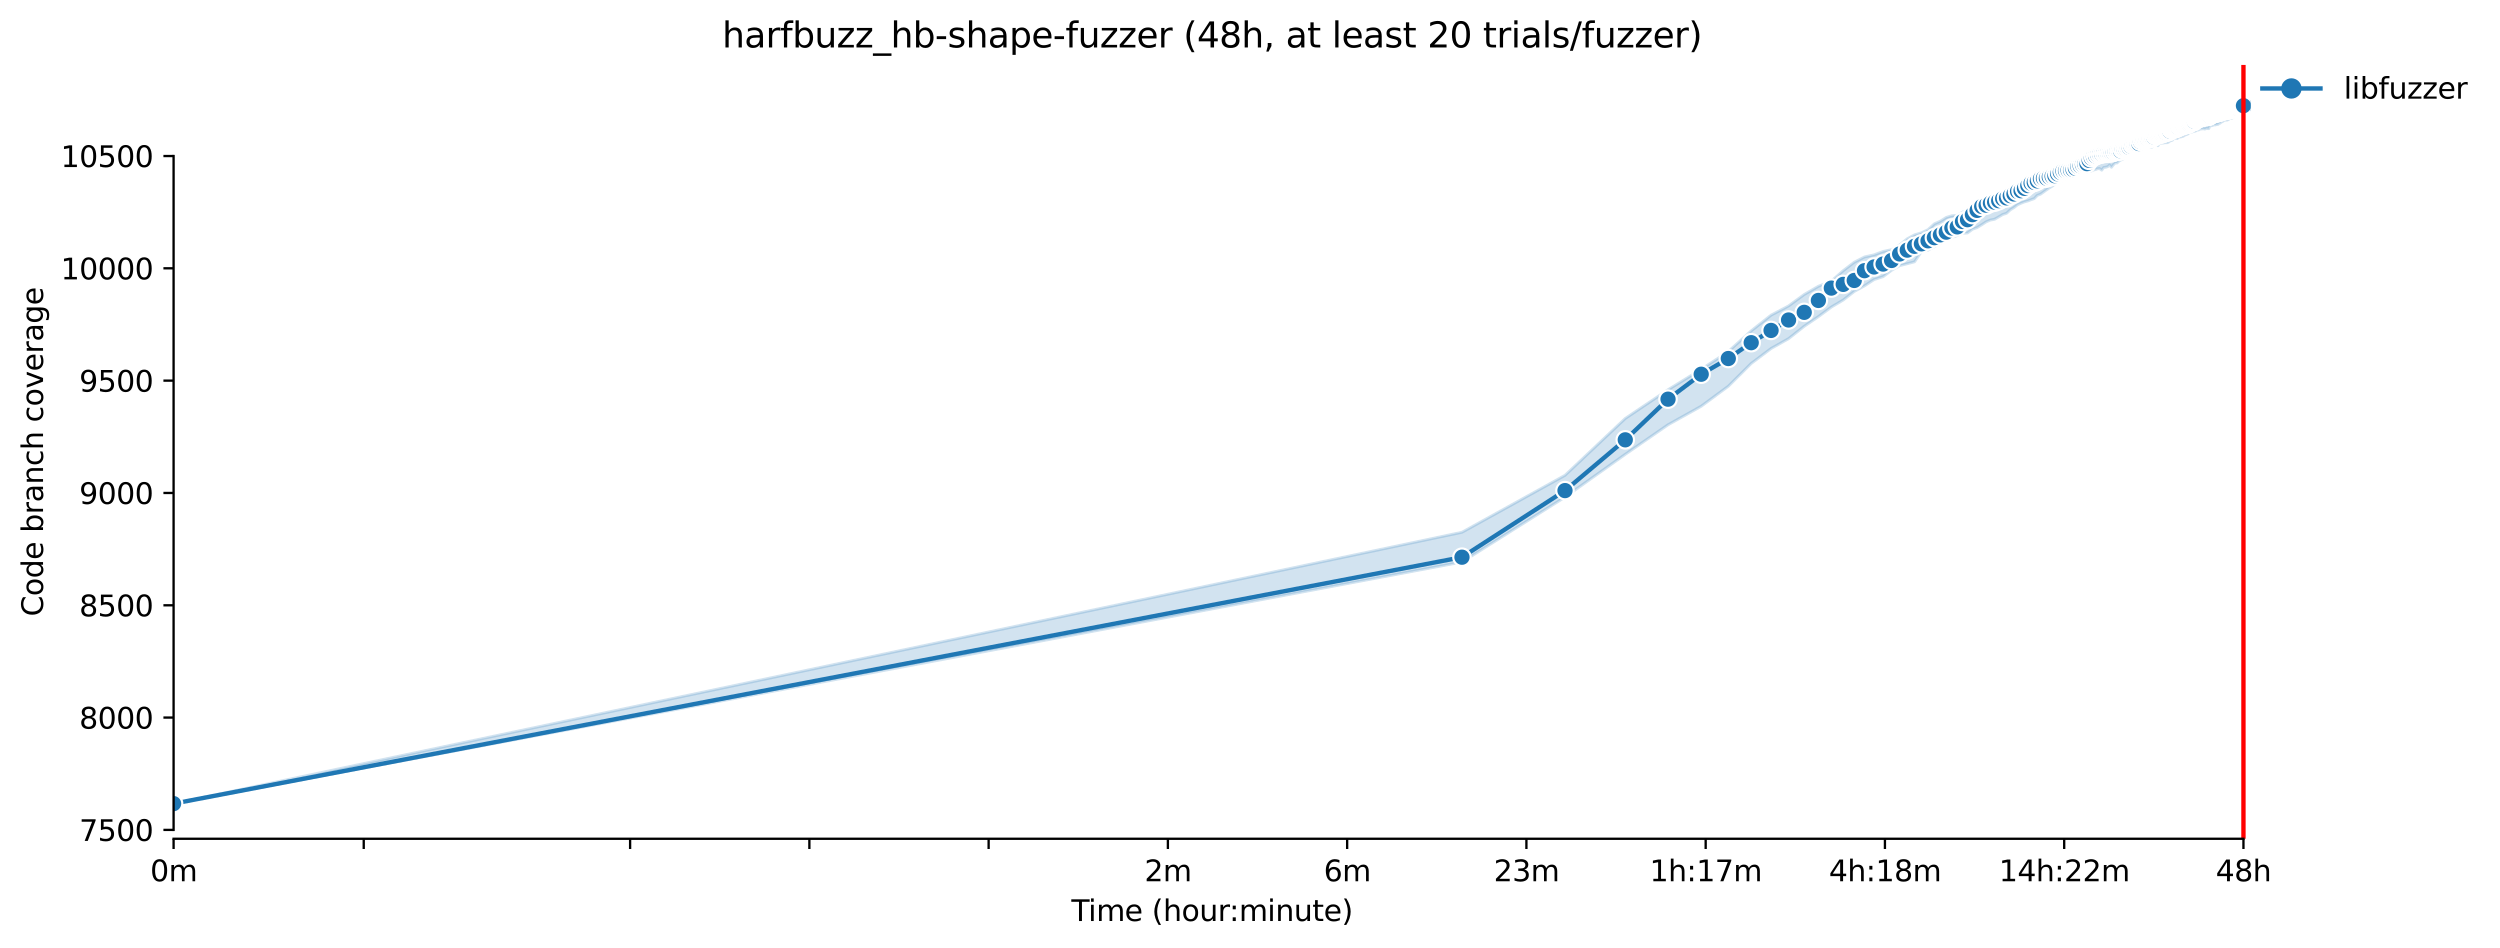 <?xml version="1.0" encoding="utf-8" standalone="no"?>
<!DOCTYPE svg PUBLIC "-//W3C//DTD SVG 1.1//EN"
  "http://www.w3.org/Graphics/SVG/1.1/DTD/svg11.dtd">
<svg xmlns:xlink="http://www.w3.org/1999/xlink" width="859.654pt" height="325.986pt" viewBox="0 0 859.654 325.986" xmlns="http://www.w3.org/2000/svg" version="1.1">
 <defs>
  <style type="text/css">*{stroke-linejoin: round; stroke-linecap: butt}</style>
 </defs>
 <g id="figure_1">
  <g id="patch_1">
   <path d="M 0 325.986 
L 859.654 325.986 
L 859.654 0 
L 0 0 
z
" style="fill: #ffffff"/>
  </g>
  <g id="axes_1">
   <g id="patch_2">
    <path d="M 59.691 288.43 
L 773.931 288.43 
L 773.931 22.318 
L 59.691 22.318 
z
" style="fill: #ffffff"/>
   </g>
   <g id="PolyCollection_1">
    <defs>
     <path id="mf74504f45c" d="M 59.691 -49.652 
L 59.691 -49.652 
L 502.715 -132.725 
L 538.143 -155.048 
L 558.867 -169.763 
L 573.571 -179.92 
L 584.977 -186.292 
L 594.295 -193.167 
L 602.174 -201.007 
L 609 -206.143 
L 615.02 -209.537 
L 620.405 -213.79 
L 625.276 -217.112 
L 629.724 -220.394 
L 633.815 -222.827 
L 637.603 -225.763 
L 641.129 -227.694 
L 644.428 -229.856 
L 647.526 -230.861 
L 650.448 -233.062 
L 653.211 -234.645 
L 655.833 -235.302 
L 658.327 -235.958 
L 660.705 -239.473 
L 662.977 -239.975 
L 665.152 -241.172 
L 667.239 -242.331 
L 669.243 -243.721 
L 671.172 -244.339 
L 673.031 -244.996 
L 674.825 -245.768 
L 676.557 -245.884 
L 678.233 -247.158 
L 679.856 -247.738 
L 681.429 -248.703 
L 682.955 -249.707 
L 684.436 -250.325 
L 685.876 -250.596 
L 687.277 -251.407 
L 688.64 -252.218 
L 689.967 -252.643 
L 691.261 -253.84 
L 692.524 -254.612 
L 693.755 -255.575 
L 694.958 -256.118 
L 696.133 -256.576 
L 697.282 -256.891 
L 698.405 -257.316 
L 699.504 -257.702 
L 700.58 -258.822 
L 701.634 -259.208 
L 702.667 -259.942 
L 703.679 -260.676 
L 704.671 -261.371 
L 705.645 -261.95 
L 706.6 -262.723 
L 707.538 -263.418 
L 708.459 -263.534 
L 709.364 -264.229 
L 710.253 -264.538 
L 711.127 -264.808 
L 711.986 -265.387 
L 712.83 -265.503 
L 713.662 -265.774 
L 714.479 -265.928 
L 715.284 -266.044 
L 716.077 -266.545 
L 716.857 -266.932 
L 717.626 -266.932 
L 718.383 -267.048 
L 719.129 -267.203 
L 719.865 -267.55 
L 720.59 -267.705 
L 721.305 -267.975 
L 722.01 -268.014 
L 722.705 -267.473 
L 723.391 -268.4 
L 724.068 -268.477 
L 724.736 -268.67 
L 725.396 -269.249 
L 726.047 -268.477 
L 726.69 -269.325 
L 727.325 -269.945 
L 727.952 -269.945 
L 728.571 -270.563 
L 729.183 -270.949 
L 729.788 -271.142 
L 730.386 -271.953 
L 730.977 -272.455 
L 731.561 -272.648 
L 732.139 -272.725 
L 732.71 -273.498 
L 733.275 -273.652 
L 733.833 -273.768 
L 734.386 -274.27 
L 734.932 -274.888 
L 735.473 -274.927 
L 736.009 -275.12 
L 736.538 -275.236 
L 737.062 -275.274 
L 737.581 -275.467 
L 738.095 -275.467 
L 738.604 -275.352 
L 739.107 -275.545 
L 739.606 -275.352 
L 740.1 -275.466 
L 740.589 -276.317 
L 741.073 -276.317 
L 741.553 -276.587 
L 742.029 -275.892 
L 742.5 -276.703 
L 742.967 -276.781 
L 743.429 -276.781 
L 743.888 -276.819 
L 744.342 -276.896 
L 744.792 -276.935 
L 745.239 -276.935 
L 745.681 -277.122 
L 746.12 -277.514 
L 746.555 -277.629 
L 746.986 -277.785 
L 747.414 -278.287 
L 747.838 -278.403 
L 748.259 -278.48 
L 748.676 -278.364 
L 749.09 -278.75 
L 749.5 -278.905 
L 749.908 -278.905 
L 750.312 -279.059 
L 750.713 -279.136 
L 751.11 -279.445 
L 751.505 -279.6 
L 751.897 -279.754 
L 752.285 -279.909 
L 752.671 -280.256 
L 753.054 -280.527 
L 753.434 -280.565 
L 753.811 -280.643 
L 754.186 -280.758 
L 754.557 -280.874 
L 754.927 -280.913 
L 755.293 -281.183 
L 755.657 -281.299 
L 756.018 -281.299 
L 756.377 -281.608 
L 756.733 -281.608 
L 757.087 -281.685 
L 757.438 -281.685 
L 757.787 -281.724 
L 758.133 -281.608 
L 758.477 -281.724 
L 758.819 -281.913 
L 759.159 -281.763 
L 759.496 -281.763 
L 759.831 -282.574 
L 760.164 -282.725 
L 760.495 -282.767 
L 760.824 -282.844 
L 761.151 -283.037 
L 761.475 -283.037 
L 761.798 -283.037 
L 762.118 -283.153 
L 762.436 -283.192 
L 762.753 -283.23 
L 763.067 -283.578 
L 763.38 -283.616 
L 763.691 -283.925 
L 764 -284.08 
L 764.307 -284.234 
L 764.612 -284.582 
L 764.915 -284.621 
L 765.217 -284.698 
L 765.516 -284.698 
L 765.814 -284.698 
L 766.111 -284.811 
L 766.405 -285.007 
L 766.698 -285.316 
L 766.99 -285.47 
L 767.279 -285.348 
L 767.567 -285.393 
L 767.853 -285.663 
L 768.138 -285.934 
L 768.421 -285.934 
L 768.703 -285.934 
L 768.983 -285.934 
L 769.262 -285.934 
L 769.539 -285.972 
L 769.814 -286.011 
L 770.088 -286.127 
L 770.361 -286.127 
L 770.632 -286.474 
L 770.902 -286.474 
L 771.17 -286.552 
L 771.437 -286.474 
L 771.437 -291.572 
L 771.437 -291.572 
L 771.17 -291.497 
L 770.902 -291.38 
L 770.632 -291.225 
L 770.361 -291.147 
L 770.088 -290.993 
L 769.814 -290.993 
L 769.539 -290.993 
L 769.262 -290.954 
L 768.983 -290.723 
L 768.703 -290.684 
L 768.421 -290.684 
L 768.138 -290.529 
L 767.853 -290.491 
L 767.567 -290.414 
L 767.279 -289.757 
L 766.99 -289.873 
L 766.698 -289.757 
L 766.405 -289.525 
L 766.111 -289.487 
L 765.814 -289.449 
L 765.516 -289.178 
L 765.217 -289.139 
L 764.915 -289.023 
L 764.612 -288.714 
L 764.307 -288.521 
L 764 -288.714 
L 763.691 -288.483 
L 763.38 -288.483 
L 763.067 -288.444 
L 762.753 -288.405 
L 762.436 -288.019 
L 762.118 -287.981 
L 761.798 -287.942 
L 761.475 -287.787 
L 761.151 -287.71 
L 760.824 -287.633 
L 760.495 -287.556 
L 760.164 -287.478 
L 759.831 -287.478 
L 759.496 -287.363 
L 759.159 -287.247 
L 758.819 -287.169 
L 758.477 -287.054 
L 758.133 -286.559 
L 757.787 -286.552 
L 757.438 -286.474 
L 757.087 -286.474 
L 756.733 -286.474 
L 756.377 -286.397 
L 756.018 -286.706 
L 755.657 -286.165 
L 755.293 -286.552 
L 754.927 -286.011 
L 754.557 -285.934 
L 754.186 -285.818 
L 753.811 -285.818 
L 753.434 -285.474 
L 753.054 -285.741 
L 752.671 -285.663 
L 752.285 -285.663 
L 751.897 -285.472 
L 751.505 -285.238 
L 751.11 -285.238 
L 750.713 -285.238 
L 750.312 -285.161 
L 749.908 -285.007 
L 749.5 -284.968 
L 749.09 -284.779 
L 748.676 -284.698 
L 748.259 -284.659 
L 747.838 -284.505 
L 747.414 -284.466 
L 746.986 -284.312 
L 746.555 -284.118 
L 746.12 -283.153 
L 745.681 -283.269 
L 745.239 -283.23 
L 744.792 -283.307 
L 744.342 -283.153 
L 743.888 -282.654 
L 743.429 -282.651 
L 742.967 -282.349 
L 742.5 -282.342 
L 742.029 -282.149 
L 741.553 -282.11 
L 741.073 -281.997 
L 740.589 -281.763 
L 740.1 -281.727 
L 739.606 -281.338 
L 739.107 -280.913 
L 738.604 -280.488 
L 738.095 -280.449 
L 737.581 -280.565 
L 737.062 -279.832 
L 736.538 -278.982 
L 736.009 -278.905 
L 735.473 -278.75 
L 734.932 -278.596 
L 734.386 -278.441 
L 733.833 -278.287 
L 733.275 -278.094 
L 732.71 -277.823 
L 732.139 -277.442 
L 731.561 -277.514 
L 730.977 -277.398 
L 730.386 -276.935 
L 729.788 -276.665 
L 729.183 -276.085 
L 728.571 -275.661 
L 727.952 -275.313 
L 727.325 -275.081 
L 726.69 -275.081 
L 726.047 -274.965 
L 725.396 -274.734 
L 724.736 -274.7 
L 724.068 -274.734 
L 723.391 -274.309 
L 722.705 -274.077 
L 722.01 -273.884 
L 721.305 -273.807 
L 720.59 -273.536 
L 719.865 -273.382 
L 719.129 -272.803 
L 718.383 -272.416 
L 717.626 -272.339 
L 716.857 -271.914 
L 716.077 -271.374 
L 715.284 -271.103 
L 714.479 -270.833 
L 713.662 -269.597 
L 712.83 -269.327 
L 711.986 -269.211 
L 711.127 -268.747 
L 710.253 -267.936 
L 709.364 -267.705 
L 708.459 -267.473 
L 707.538 -267.164 
L 706.6 -266.894 
L 705.645 -266.546 
L 704.671 -266.121 
L 703.679 -265.774 
L 702.667 -265.696 
L 701.634 -264.731 
L 700.58 -264.499 
L 699.504 -264.383 
L 698.405 -264.074 
L 697.282 -263.649 
L 696.133 -262.916 
L 694.958 -262.298 
L 693.755 -261.641 
L 692.524 -260.792 
L 691.261 -260.019 
L 689.967 -259.71 
L 688.64 -259.208 
L 687.277 -258.519 
L 685.876 -258.127 
L 684.436 -256.659 
L 682.955 -256.582 
L 681.429 -255.964 
L 679.856 -254.883 
L 678.233 -254.419 
L 676.557 -253.685 
L 674.825 -253.029 
L 673.031 -251.947 
L 671.172 -251.793 
L 669.243 -251.214 
L 667.239 -249.939 
L 665.152 -249.012 
L 662.977 -247.004 
L 660.705 -245.923 
L 658.327 -245.227 
L 655.833 -243.876 
L 653.211 -241.752 
L 650.448 -240.129 
L 647.526 -239.512 
L 644.428 -238.353 
L 641.129 -237.623 
L 637.603 -235.805 
L 633.815 -232.907 
L 629.724 -229.316 
L 625.276 -227.539 
L 620.405 -224.721 
L 615.02 -220.781 
L 609 -217.614 
L 602.174 -212.207 
L 594.295 -205.101 
L 584.977 -198.998 
L 573.571 -191.969 
L 558.867 -182.093 
L 538.143 -162.541 
L 502.715 -142.96 
L 59.691 -49.652 
z
" style="stroke: #1f77b4; stroke-opacity: 0.2"/>
    </defs>
    <g clip-path="url(#pb74f9c17d2)">
     <use xlink:href="#mf74504f45c" x="0" y="325.986" style="fill: #1f77b4; fill-opacity: 0.2; stroke: #1f77b4; stroke-opacity: 0.2"/>
    </g>
   </g>
   <g id="matplotlib.axis_1">
    <g id="xtick_1">
     <g id="line2d_1">
      <defs>
       <path id="m99f10a01bc" d="M 0 0 
L 0 3.5 
" style="stroke: #000000; stroke-width: 0.8"/>
      </defs>
      <g>
       <use xlink:href="#m99f10a01bc" x="59.691" y="288.43" style="stroke: #000000; stroke-width: 0.8"/>
      </g>
     </g>
     <g id="text_1">
      <!-- 0m -->
      <g transform="translate(51.639 303.029) scale(0.1 -0.1)">
       <defs>
        <path id="DejaVuSans-30" d="M 2034 4250 
Q 1547 4250 1301 3770 
Q 1056 3291 1056 2328 
Q 1056 1369 1301 889 
Q 1547 409 2034 409 
Q 2525 409 2770 889 
Q 3016 1369 3016 2328 
Q 3016 3291 2770 3770 
Q 2525 4250 2034 4250 
z
M 2034 4750 
Q 2819 4750 3233 4129 
Q 3647 3509 3647 2328 
Q 3647 1150 3233 529 
Q 2819 -91 2034 -91 
Q 1250 -91 836 529 
Q 422 1150 422 2328 
Q 422 3509 836 4129 
Q 1250 4750 2034 4750 
z
" transform="scale(0.016)"/>
        <path id="DejaVuSans-6d" d="M 3328 2828 
Q 3544 3216 3844 3400 
Q 4144 3584 4550 3584 
Q 5097 3584 5394 3201 
Q 5691 2819 5691 2113 
L 5691 0 
L 5113 0 
L 5113 2094 
Q 5113 2597 4934 2840 
Q 4756 3084 4391 3084 
Q 3944 3084 3684 2787 
Q 3425 2491 3425 1978 
L 3425 0 
L 2847 0 
L 2847 2094 
Q 2847 2600 2669 2842 
Q 2491 3084 2119 3084 
Q 1678 3084 1418 2786 
Q 1159 2488 1159 1978 
L 1159 0 
L 581 0 
L 581 3500 
L 1159 3500 
L 1159 2956 
Q 1356 3278 1631 3431 
Q 1906 3584 2284 3584 
Q 2666 3584 2933 3390 
Q 3200 3197 3328 2828 
z
" transform="scale(0.016)"/>
       </defs>
       <use xlink:href="#DejaVuSans-30"/>
       <use xlink:href="#DejaVuSans-6d" x="63.623"/>
      </g>
     </g>
    </g>
    <g id="xtick_2">
     <g id="line2d_2">
      <g>
       <use xlink:href="#m99f10a01bc" x="125.074" y="288.43" style="stroke: #000000; stroke-width: 0.8"/>
      </g>
     </g>
    </g>
    <g id="xtick_3">
     <g id="line2d_3">
      <g>
       <use xlink:href="#m99f10a01bc" x="216.67" y="288.43" style="stroke: #000000; stroke-width: 0.8"/>
      </g>
     </g>
    </g>
    <g id="xtick_4">
     <g id="line2d_4">
      <g>
       <use xlink:href="#m99f10a01bc" x="278.311" y="288.43" style="stroke: #000000; stroke-width: 0.8"/>
      </g>
     </g>
    </g>
    <g id="xtick_5">
     <g id="line2d_5">
      <g>
       <use xlink:href="#m99f10a01bc" x="339.952" y="288.43" style="stroke: #000000; stroke-width: 0.8"/>
      </g>
     </g>
    </g>
    <g id="xtick_6">
     <g id="line2d_6">
      <g>
       <use xlink:href="#m99f10a01bc" x="401.592" y="288.43" style="stroke: #000000; stroke-width: 0.8"/>
      </g>
     </g>
     <g id="text_2">
      <!-- 2m -->
      <g transform="translate(393.541 303.029) scale(0.1 -0.1)">
       <defs>
        <path id="DejaVuSans-32" d="M 1228 531 
L 3431 531 
L 3431 0 
L 469 0 
L 469 531 
Q 828 903 1448 1529 
Q 2069 2156 2228 2338 
Q 2531 2678 2651 2914 
Q 2772 3150 2772 3378 
Q 2772 3750 2511 3984 
Q 2250 4219 1831 4219 
Q 1534 4219 1204 4116 
Q 875 4013 500 3803 
L 500 4441 
Q 881 4594 1212 4672 
Q 1544 4750 1819 4750 
Q 2544 4750 2975 4387 
Q 3406 4025 3406 3419 
Q 3406 3131 3298 2873 
Q 3191 2616 2906 2266 
Q 2828 2175 2409 1742 
Q 1991 1309 1228 531 
z
" transform="scale(0.016)"/>
       </defs>
       <use xlink:href="#DejaVuSans-32"/>
       <use xlink:href="#DejaVuSans-6d" x="63.623"/>
      </g>
     </g>
    </g>
    <g id="xtick_7">
     <g id="line2d_7">
      <g>
       <use xlink:href="#m99f10a01bc" x="463.233" y="288.43" style="stroke: #000000; stroke-width: 0.8"/>
      </g>
     </g>
     <g id="text_3">
      <!-- 6m -->
      <g transform="translate(455.182 303.029) scale(0.1 -0.1)">
       <defs>
        <path id="DejaVuSans-36" d="M 2113 2584 
Q 1688 2584 1439 2293 
Q 1191 2003 1191 1497 
Q 1191 994 1439 701 
Q 1688 409 2113 409 
Q 2538 409 2786 701 
Q 3034 994 3034 1497 
Q 3034 2003 2786 2293 
Q 2538 2584 2113 2584 
z
M 3366 4563 
L 3366 3988 
Q 3128 4100 2886 4159 
Q 2644 4219 2406 4219 
Q 1781 4219 1451 3797 
Q 1122 3375 1075 2522 
Q 1259 2794 1537 2939 
Q 1816 3084 2150 3084 
Q 2853 3084 3261 2657 
Q 3669 2231 3669 1497 
Q 3669 778 3244 343 
Q 2819 -91 2113 -91 
Q 1303 -91 875 529 
Q 447 1150 447 2328 
Q 447 3434 972 4092 
Q 1497 4750 2381 4750 
Q 2619 4750 2861 4703 
Q 3103 4656 3366 4563 
z
" transform="scale(0.016)"/>
       </defs>
       <use xlink:href="#DejaVuSans-36"/>
       <use xlink:href="#DejaVuSans-6d" x="63.623"/>
      </g>
     </g>
    </g>
    <g id="xtick_8">
     <g id="line2d_8">
      <g>
       <use xlink:href="#m99f10a01bc" x="524.874" y="288.43" style="stroke: #000000; stroke-width: 0.8"/>
      </g>
     </g>
     <g id="text_4">
      <!-- 23m -->
      <g transform="translate(513.641 303.029) scale(0.1 -0.1)">
       <defs>
        <path id="DejaVuSans-33" d="M 2597 2516 
Q 3050 2419 3304 2112 
Q 3559 1806 3559 1356 
Q 3559 666 3084 287 
Q 2609 -91 1734 -91 
Q 1441 -91 1130 -33 
Q 819 25 488 141 
L 488 750 
Q 750 597 1062 519 
Q 1375 441 1716 441 
Q 2309 441 2620 675 
Q 2931 909 2931 1356 
Q 2931 1769 2642 2001 
Q 2353 2234 1838 2234 
L 1294 2234 
L 1294 2753 
L 1863 2753 
Q 2328 2753 2575 2939 
Q 2822 3125 2822 3475 
Q 2822 3834 2567 4026 
Q 2313 4219 1838 4219 
Q 1578 4219 1281 4162 
Q 984 4106 628 3988 
L 628 4550 
Q 988 4650 1302 4700 
Q 1616 4750 1894 4750 
Q 2613 4750 3031 4423 
Q 3450 4097 3450 3541 
Q 3450 3153 3228 2886 
Q 3006 2619 2597 2516 
z
" transform="scale(0.016)"/>
       </defs>
       <use xlink:href="#DejaVuSans-32"/>
       <use xlink:href="#DejaVuSans-33" x="63.623"/>
       <use xlink:href="#DejaVuSans-6d" x="127.246"/>
      </g>
     </g>
    </g>
    <g id="xtick_9">
     <g id="line2d_9">
      <g>
       <use xlink:href="#m99f10a01bc" x="586.515" y="288.43" style="stroke: #000000; stroke-width: 0.8"/>
      </g>
     </g>
     <g id="text_5">
      <!-- 1h:17m -->
      <g transform="translate(567.248 303.029) scale(0.1 -0.1)">
       <defs>
        <path id="DejaVuSans-31" d="M 794 531 
L 1825 531 
L 1825 4091 
L 703 3866 
L 703 4441 
L 1819 4666 
L 2450 4666 
L 2450 531 
L 3481 531 
L 3481 0 
L 794 0 
L 794 531 
z
" transform="scale(0.016)"/>
        <path id="DejaVuSans-68" d="M 3513 2113 
L 3513 0 
L 2938 0 
L 2938 2094 
Q 2938 2591 2744 2837 
Q 2550 3084 2163 3084 
Q 1697 3084 1428 2787 
Q 1159 2491 1159 1978 
L 1159 0 
L 581 0 
L 581 4863 
L 1159 4863 
L 1159 2956 
Q 1366 3272 1645 3428 
Q 1925 3584 2291 3584 
Q 2894 3584 3203 3211 
Q 3513 2838 3513 2113 
z
" transform="scale(0.016)"/>
        <path id="DejaVuSans-3a" d="M 750 794 
L 1409 794 
L 1409 0 
L 750 0 
L 750 794 
z
M 750 3309 
L 1409 3309 
L 1409 2516 
L 750 2516 
L 750 3309 
z
" transform="scale(0.016)"/>
        <path id="DejaVuSans-37" d="M 525 4666 
L 3525 4666 
L 3525 4397 
L 1831 0 
L 1172 0 
L 2766 4134 
L 525 4134 
L 525 4666 
z
" transform="scale(0.016)"/>
       </defs>
       <use xlink:href="#DejaVuSans-31"/>
       <use xlink:href="#DejaVuSans-68" x="63.623"/>
       <use xlink:href="#DejaVuSans-3a" x="127.002"/>
       <use xlink:href="#DejaVuSans-31" x="160.693"/>
       <use xlink:href="#DejaVuSans-37" x="224.316"/>
       <use xlink:href="#DejaVuSans-6d" x="287.939"/>
      </g>
     </g>
    </g>
    <g id="xtick_10">
     <g id="line2d_10">
      <g>
       <use xlink:href="#m99f10a01bc" x="648.156" y="288.43" style="stroke: #000000; stroke-width: 0.8"/>
      </g>
     </g>
     <g id="text_6">
      <!-- 4h:18m -->
      <g transform="translate(628.888 303.029) scale(0.1 -0.1)">
       <defs>
        <path id="DejaVuSans-34" d="M 2419 4116 
L 825 1625 
L 2419 1625 
L 2419 4116 
z
M 2253 4666 
L 3047 4666 
L 3047 1625 
L 3713 1625 
L 3713 1100 
L 3047 1100 
L 3047 0 
L 2419 0 
L 2419 1100 
L 313 1100 
L 313 1709 
L 2253 4666 
z
" transform="scale(0.016)"/>
        <path id="DejaVuSans-38" d="M 2034 2216 
Q 1584 2216 1326 1975 
Q 1069 1734 1069 1313 
Q 1069 891 1326 650 
Q 1584 409 2034 409 
Q 2484 409 2743 651 
Q 3003 894 3003 1313 
Q 3003 1734 2745 1975 
Q 2488 2216 2034 2216 
z
M 1403 2484 
Q 997 2584 770 2862 
Q 544 3141 544 3541 
Q 544 4100 942 4425 
Q 1341 4750 2034 4750 
Q 2731 4750 3128 4425 
Q 3525 4100 3525 3541 
Q 3525 3141 3298 2862 
Q 3072 2584 2669 2484 
Q 3125 2378 3379 2068 
Q 3634 1759 3634 1313 
Q 3634 634 3220 271 
Q 2806 -91 2034 -91 
Q 1263 -91 848 271 
Q 434 634 434 1313 
Q 434 1759 690 2068 
Q 947 2378 1403 2484 
z
M 1172 3481 
Q 1172 3119 1398 2916 
Q 1625 2713 2034 2713 
Q 2441 2713 2670 2916 
Q 2900 3119 2900 3481 
Q 2900 3844 2670 4047 
Q 2441 4250 2034 4250 
Q 1625 4250 1398 4047 
Q 1172 3844 1172 3481 
z
" transform="scale(0.016)"/>
       </defs>
       <use xlink:href="#DejaVuSans-34"/>
       <use xlink:href="#DejaVuSans-68" x="63.623"/>
       <use xlink:href="#DejaVuSans-3a" x="127.002"/>
       <use xlink:href="#DejaVuSans-31" x="160.693"/>
       <use xlink:href="#DejaVuSans-38" x="224.316"/>
       <use xlink:href="#DejaVuSans-6d" x="287.939"/>
      </g>
     </g>
    </g>
    <g id="xtick_11">
     <g id="line2d_11">
      <g>
       <use xlink:href="#m99f10a01bc" x="709.796" y="288.43" style="stroke: #000000; stroke-width: 0.8"/>
      </g>
     </g>
     <g id="text_7">
      <!-- 14h:22m -->
      <g transform="translate(687.348 303.029) scale(0.1 -0.1)">
       <use xlink:href="#DejaVuSans-31"/>
       <use xlink:href="#DejaVuSans-34" x="63.623"/>
       <use xlink:href="#DejaVuSans-68" x="127.246"/>
       <use xlink:href="#DejaVuSans-3a" x="190.625"/>
       <use xlink:href="#DejaVuSans-32" x="224.316"/>
       <use xlink:href="#DejaVuSans-32" x="287.939"/>
       <use xlink:href="#DejaVuSans-6d" x="351.562"/>
      </g>
     </g>
    </g>
    <g id="xtick_12">
     <g id="line2d_12">
      <g>
       <use xlink:href="#m99f10a01bc" x="771.437" y="288.43" style="stroke: #000000; stroke-width: 0.8"/>
      </g>
     </g>
     <g id="text_8">
      <!-- 48h -->
      <g transform="translate(761.906 303.029) scale(0.1 -0.1)">
       <use xlink:href="#DejaVuSans-34"/>
       <use xlink:href="#DejaVuSans-38" x="63.623"/>
       <use xlink:href="#DejaVuSans-68" x="127.246"/>
      </g>
     </g>
    </g>
    <g id="text_9">
     <!-- Time (hour:minute) -->
     <g transform="translate(368.404 316.707) scale(0.1 -0.1)">
      <defs>
       <path id="DejaVuSans-54" d="M -19 4666 
L 3928 4666 
L 3928 4134 
L 2272 4134 
L 2272 0 
L 1638 0 
L 1638 4134 
L -19 4134 
L -19 4666 
z
" transform="scale(0.016)"/>
       <path id="DejaVuSans-69" d="M 603 3500 
L 1178 3500 
L 1178 0 
L 603 0 
L 603 3500 
z
M 603 4863 
L 1178 4863 
L 1178 4134 
L 603 4134 
L 603 4863 
z
" transform="scale(0.016)"/>
       <path id="DejaVuSans-65" d="M 3597 1894 
L 3597 1613 
L 953 1613 
Q 991 1019 1311 708 
Q 1631 397 2203 397 
Q 2534 397 2845 478 
Q 3156 559 3463 722 
L 3463 178 
Q 3153 47 2828 -22 
Q 2503 -91 2169 -91 
Q 1331 -91 842 396 
Q 353 884 353 1716 
Q 353 2575 817 3079 
Q 1281 3584 2069 3584 
Q 2775 3584 3186 3129 
Q 3597 2675 3597 1894 
z
M 3022 2063 
Q 3016 2534 2758 2815 
Q 2500 3097 2075 3097 
Q 1594 3097 1305 2825 
Q 1016 2553 972 2059 
L 3022 2063 
z
" transform="scale(0.016)"/>
       <path id="DejaVuSans-20" transform="scale(0.016)"/>
       <path id="DejaVuSans-28" d="M 1984 4856 
Q 1566 4138 1362 3434 
Q 1159 2731 1159 2009 
Q 1159 1288 1364 580 
Q 1569 -128 1984 -844 
L 1484 -844 
Q 1016 -109 783 600 
Q 550 1309 550 2009 
Q 550 2706 781 3412 
Q 1013 4119 1484 4856 
L 1984 4856 
z
" transform="scale(0.016)"/>
       <path id="DejaVuSans-6f" d="M 1959 3097 
Q 1497 3097 1228 2736 
Q 959 2375 959 1747 
Q 959 1119 1226 758 
Q 1494 397 1959 397 
Q 2419 397 2687 759 
Q 2956 1122 2956 1747 
Q 2956 2369 2687 2733 
Q 2419 3097 1959 3097 
z
M 1959 3584 
Q 2709 3584 3137 3096 
Q 3566 2609 3566 1747 
Q 3566 888 3137 398 
Q 2709 -91 1959 -91 
Q 1206 -91 779 398 
Q 353 888 353 1747 
Q 353 2609 779 3096 
Q 1206 3584 1959 3584 
z
" transform="scale(0.016)"/>
       <path id="DejaVuSans-75" d="M 544 1381 
L 544 3500 
L 1119 3500 
L 1119 1403 
Q 1119 906 1312 657 
Q 1506 409 1894 409 
Q 2359 409 2629 706 
Q 2900 1003 2900 1516 
L 2900 3500 
L 3475 3500 
L 3475 0 
L 2900 0 
L 2900 538 
Q 2691 219 2414 64 
Q 2138 -91 1772 -91 
Q 1169 -91 856 284 
Q 544 659 544 1381 
z
M 1991 3584 
L 1991 3584 
z
" transform="scale(0.016)"/>
       <path id="DejaVuSans-72" d="M 2631 2963 
Q 2534 3019 2420 3045 
Q 2306 3072 2169 3072 
Q 1681 3072 1420 2755 
Q 1159 2438 1159 1844 
L 1159 0 
L 581 0 
L 581 3500 
L 1159 3500 
L 1159 2956 
Q 1341 3275 1631 3429 
Q 1922 3584 2338 3584 
Q 2397 3584 2469 3576 
Q 2541 3569 2628 3553 
L 2631 2963 
z
" transform="scale(0.016)"/>
       <path id="DejaVuSans-6e" d="M 3513 2113 
L 3513 0 
L 2938 0 
L 2938 2094 
Q 2938 2591 2744 2837 
Q 2550 3084 2163 3084 
Q 1697 3084 1428 2787 
Q 1159 2491 1159 1978 
L 1159 0 
L 581 0 
L 581 3500 
L 1159 3500 
L 1159 2956 
Q 1366 3272 1645 3428 
Q 1925 3584 2291 3584 
Q 2894 3584 3203 3211 
Q 3513 2838 3513 2113 
z
" transform="scale(0.016)"/>
       <path id="DejaVuSans-74" d="M 1172 4494 
L 1172 3500 
L 2356 3500 
L 2356 3053 
L 1172 3053 
L 1172 1153 
Q 1172 725 1289 603 
Q 1406 481 1766 481 
L 2356 481 
L 2356 0 
L 1766 0 
Q 1100 0 847 248 
Q 594 497 594 1153 
L 594 3053 
L 172 3053 
L 172 3500 
L 594 3500 
L 594 4494 
L 1172 4494 
z
" transform="scale(0.016)"/>
       <path id="DejaVuSans-29" d="M 513 4856 
L 1013 4856 
Q 1481 4119 1714 3412 
Q 1947 2706 1947 2009 
Q 1947 1309 1714 600 
Q 1481 -109 1013 -844 
L 513 -844 
Q 928 -128 1133 580 
Q 1338 1288 1338 2009 
Q 1338 2731 1133 3434 
Q 928 4138 513 4856 
z
" transform="scale(0.016)"/>
      </defs>
      <use xlink:href="#DejaVuSans-54"/>
      <use xlink:href="#DejaVuSans-69" x="57.959"/>
      <use xlink:href="#DejaVuSans-6d" x="85.742"/>
      <use xlink:href="#DejaVuSans-65" x="183.154"/>
      <use xlink:href="#DejaVuSans-20" x="244.678"/>
      <use xlink:href="#DejaVuSans-28" x="276.465"/>
      <use xlink:href="#DejaVuSans-68" x="315.479"/>
      <use xlink:href="#DejaVuSans-6f" x="378.857"/>
      <use xlink:href="#DejaVuSans-75" x="440.039"/>
      <use xlink:href="#DejaVuSans-72" x="503.418"/>
      <use xlink:href="#DejaVuSans-3a" x="542.781"/>
      <use xlink:href="#DejaVuSans-6d" x="576.473"/>
      <use xlink:href="#DejaVuSans-69" x="673.885"/>
      <use xlink:href="#DejaVuSans-6e" x="701.668"/>
      <use xlink:href="#DejaVuSans-75" x="765.047"/>
      <use xlink:href="#DejaVuSans-74" x="828.426"/>
      <use xlink:href="#DejaVuSans-65" x="867.635"/>
      <use xlink:href="#DejaVuSans-29" x="929.158"/>
     </g>
    </g>
   </g>
   <g id="matplotlib.axis_2">
    <g id="ytick_1">
     <g id="line2d_13">
      <defs>
       <path id="m0bd200fb1f" d="M 0 0 
L -3.5 0 
" style="stroke: #000000; stroke-width: 0.8"/>
      </defs>
      <g>
       <use xlink:href="#m0bd200fb1f" x="59.691" y="285.371" style="stroke: #000000; stroke-width: 0.8"/>
      </g>
     </g>
     <g id="text_10">
      <!-- 7500 -->
      <g transform="translate(27.241 289.171) scale(0.1 -0.1)">
       <defs>
        <path id="DejaVuSans-35" d="M 691 4666 
L 3169 4666 
L 3169 4134 
L 1269 4134 
L 1269 2991 
Q 1406 3038 1543 3061 
Q 1681 3084 1819 3084 
Q 2600 3084 3056 2656 
Q 3513 2228 3513 1497 
Q 3513 744 3044 326 
Q 2575 -91 1722 -91 
Q 1428 -91 1123 -41 
Q 819 9 494 109 
L 494 744 
Q 775 591 1075 516 
Q 1375 441 1709 441 
Q 2250 441 2565 725 
Q 2881 1009 2881 1497 
Q 2881 1984 2565 2268 
Q 2250 2553 1709 2553 
Q 1456 2553 1204 2497 
Q 953 2441 691 2322 
L 691 4666 
z
" transform="scale(0.016)"/>
       </defs>
       <use xlink:href="#DejaVuSans-37"/>
       <use xlink:href="#DejaVuSans-35" x="63.623"/>
       <use xlink:href="#DejaVuSans-30" x="127.246"/>
       <use xlink:href="#DejaVuSans-30" x="190.869"/>
      </g>
     </g>
    </g>
    <g id="ytick_2">
     <g id="line2d_14">
      <g>
       <use xlink:href="#m0bd200fb1f" x="59.691" y="246.751" style="stroke: #000000; stroke-width: 0.8"/>
      </g>
     </g>
     <g id="text_11">
      <!-- 8000 -->
      <g transform="translate(27.241 250.55) scale(0.1 -0.1)">
       <use xlink:href="#DejaVuSans-38"/>
       <use xlink:href="#DejaVuSans-30" x="63.623"/>
       <use xlink:href="#DejaVuSans-30" x="127.246"/>
       <use xlink:href="#DejaVuSans-30" x="190.869"/>
      </g>
     </g>
    </g>
    <g id="ytick_3">
     <g id="line2d_15">
      <g>
       <use xlink:href="#m0bd200fb1f" x="59.691" y="208.13" style="stroke: #000000; stroke-width: 0.8"/>
      </g>
     </g>
     <g id="text_12">
      <!-- 8500 -->
      <g transform="translate(27.241 211.929) scale(0.1 -0.1)">
       <use xlink:href="#DejaVuSans-38"/>
       <use xlink:href="#DejaVuSans-35" x="63.623"/>
       <use xlink:href="#DejaVuSans-30" x="127.246"/>
       <use xlink:href="#DejaVuSans-30" x="190.869"/>
      </g>
     </g>
    </g>
    <g id="ytick_4">
     <g id="line2d_16">
      <g>
       <use xlink:href="#m0bd200fb1f" x="59.691" y="169.509" style="stroke: #000000; stroke-width: 0.8"/>
      </g>
     </g>
     <g id="text_13">
      <!-- 9000 -->
      <g transform="translate(27.241 173.309) scale(0.1 -0.1)">
       <defs>
        <path id="DejaVuSans-39" d="M 703 97 
L 703 672 
Q 941 559 1184 500 
Q 1428 441 1663 441 
Q 2288 441 2617 861 
Q 2947 1281 2994 2138 
Q 2813 1869 2534 1725 
Q 2256 1581 1919 1581 
Q 1219 1581 811 2004 
Q 403 2428 403 3163 
Q 403 3881 828 4315 
Q 1253 4750 1959 4750 
Q 2769 4750 3195 4129 
Q 3622 3509 3622 2328 
Q 3622 1225 3098 567 
Q 2575 -91 1691 -91 
Q 1453 -91 1209 -44 
Q 966 3 703 97 
z
M 1959 2075 
Q 2384 2075 2632 2365 
Q 2881 2656 2881 3163 
Q 2881 3666 2632 3958 
Q 2384 4250 1959 4250 
Q 1534 4250 1286 3958 
Q 1038 3666 1038 3163 
Q 1038 2656 1286 2365 
Q 1534 2075 1959 2075 
z
" transform="scale(0.016)"/>
       </defs>
       <use xlink:href="#DejaVuSans-39"/>
       <use xlink:href="#DejaVuSans-30" x="63.623"/>
       <use xlink:href="#DejaVuSans-30" x="127.246"/>
       <use xlink:href="#DejaVuSans-30" x="190.869"/>
      </g>
     </g>
    </g>
    <g id="ytick_5">
     <g id="line2d_17">
      <g>
       <use xlink:href="#m0bd200fb1f" x="59.691" y="130.889" style="stroke: #000000; stroke-width: 0.8"/>
      </g>
     </g>
     <g id="text_14">
      <!-- 9500 -->
      <g transform="translate(27.241 134.688) scale(0.1 -0.1)">
       <use xlink:href="#DejaVuSans-39"/>
       <use xlink:href="#DejaVuSans-35" x="63.623"/>
       <use xlink:href="#DejaVuSans-30" x="127.246"/>
       <use xlink:href="#DejaVuSans-30" x="190.869"/>
      </g>
     </g>
    </g>
    <g id="ytick_6">
     <g id="line2d_18">
      <g>
       <use xlink:href="#m0bd200fb1f" x="59.691" y="92.268" style="stroke: #000000; stroke-width: 0.8"/>
      </g>
     </g>
     <g id="text_15">
      <!-- 10000 -->
      <g transform="translate(20.878 96.067) scale(0.1 -0.1)">
       <use xlink:href="#DejaVuSans-31"/>
       <use xlink:href="#DejaVuSans-30" x="63.623"/>
       <use xlink:href="#DejaVuSans-30" x="127.246"/>
       <use xlink:href="#DejaVuSans-30" x="190.869"/>
       <use xlink:href="#DejaVuSans-30" x="254.492"/>
      </g>
     </g>
    </g>
    <g id="ytick_7">
     <g id="line2d_19">
      <g>
       <use xlink:href="#m0bd200fb1f" x="59.691" y="53.647" style="stroke: #000000; stroke-width: 0.8"/>
      </g>
     </g>
     <g id="text_16">
      <!-- 10500 -->
      <g transform="translate(20.878 57.446) scale(0.1 -0.1)">
       <use xlink:href="#DejaVuSans-31"/>
       <use xlink:href="#DejaVuSans-30" x="63.623"/>
       <use xlink:href="#DejaVuSans-35" x="127.246"/>
       <use xlink:href="#DejaVuSans-30" x="190.869"/>
       <use xlink:href="#DejaVuSans-30" x="254.492"/>
      </g>
     </g>
    </g>
    <g id="text_17">
     <!-- Code branch coverage -->
     <g transform="translate(14.798 211.949) rotate(-90) scale(0.1 -0.1)">
      <defs>
       <path id="DejaVuSans-43" d="M 4122 4306 
L 4122 3641 
Q 3803 3938 3442 4084 
Q 3081 4231 2675 4231 
Q 1875 4231 1450 3742 
Q 1025 3253 1025 2328 
Q 1025 1406 1450 917 
Q 1875 428 2675 428 
Q 3081 428 3442 575 
Q 3803 722 4122 1019 
L 4122 359 
Q 3791 134 3420 21 
Q 3050 -91 2638 -91 
Q 1578 -91 968 557 
Q 359 1206 359 2328 
Q 359 3453 968 4101 
Q 1578 4750 2638 4750 
Q 3056 4750 3426 4639 
Q 3797 4528 4122 4306 
z
" transform="scale(0.016)"/>
       <path id="DejaVuSans-64" d="M 2906 2969 
L 2906 4863 
L 3481 4863 
L 3481 0 
L 2906 0 
L 2906 525 
Q 2725 213 2448 61 
Q 2172 -91 1784 -91 
Q 1150 -91 751 415 
Q 353 922 353 1747 
Q 353 2572 751 3078 
Q 1150 3584 1784 3584 
Q 2172 3584 2448 3432 
Q 2725 3281 2906 2969 
z
M 947 1747 
Q 947 1113 1208 752 
Q 1469 391 1925 391 
Q 2381 391 2643 752 
Q 2906 1113 2906 1747 
Q 2906 2381 2643 2742 
Q 2381 3103 1925 3103 
Q 1469 3103 1208 2742 
Q 947 2381 947 1747 
z
" transform="scale(0.016)"/>
       <path id="DejaVuSans-62" d="M 3116 1747 
Q 3116 2381 2855 2742 
Q 2594 3103 2138 3103 
Q 1681 3103 1420 2742 
Q 1159 2381 1159 1747 
Q 1159 1113 1420 752 
Q 1681 391 2138 391 
Q 2594 391 2855 752 
Q 3116 1113 3116 1747 
z
M 1159 2969 
Q 1341 3281 1617 3432 
Q 1894 3584 2278 3584 
Q 2916 3584 3314 3078 
Q 3713 2572 3713 1747 
Q 3713 922 3314 415 
Q 2916 -91 2278 -91 
Q 1894 -91 1617 61 
Q 1341 213 1159 525 
L 1159 0 
L 581 0 
L 581 4863 
L 1159 4863 
L 1159 2969 
z
" transform="scale(0.016)"/>
       <path id="DejaVuSans-61" d="M 2194 1759 
Q 1497 1759 1228 1600 
Q 959 1441 959 1056 
Q 959 750 1161 570 
Q 1363 391 1709 391 
Q 2188 391 2477 730 
Q 2766 1069 2766 1631 
L 2766 1759 
L 2194 1759 
z
M 3341 1997 
L 3341 0 
L 2766 0 
L 2766 531 
Q 2569 213 2275 61 
Q 1981 -91 1556 -91 
Q 1019 -91 701 211 
Q 384 513 384 1019 
Q 384 1609 779 1909 
Q 1175 2209 1959 2209 
L 2766 2209 
L 2766 2266 
Q 2766 2663 2505 2880 
Q 2244 3097 1772 3097 
Q 1472 3097 1187 3025 
Q 903 2953 641 2809 
L 641 3341 
Q 956 3463 1253 3523 
Q 1550 3584 1831 3584 
Q 2591 3584 2966 3190 
Q 3341 2797 3341 1997 
z
" transform="scale(0.016)"/>
       <path id="DejaVuSans-63" d="M 3122 3366 
L 3122 2828 
Q 2878 2963 2633 3030 
Q 2388 3097 2138 3097 
Q 1578 3097 1268 2742 
Q 959 2388 959 1747 
Q 959 1106 1268 751 
Q 1578 397 2138 397 
Q 2388 397 2633 464 
Q 2878 531 3122 666 
L 3122 134 
Q 2881 22 2623 -34 
Q 2366 -91 2075 -91 
Q 1284 -91 818 406 
Q 353 903 353 1747 
Q 353 2603 823 3093 
Q 1294 3584 2113 3584 
Q 2378 3584 2631 3529 
Q 2884 3475 3122 3366 
z
" transform="scale(0.016)"/>
       <path id="DejaVuSans-76" d="M 191 3500 
L 800 3500 
L 1894 563 
L 2988 3500 
L 3597 3500 
L 2284 0 
L 1503 0 
L 191 3500 
z
" transform="scale(0.016)"/>
       <path id="DejaVuSans-67" d="M 2906 1791 
Q 2906 2416 2648 2759 
Q 2391 3103 1925 3103 
Q 1463 3103 1205 2759 
Q 947 2416 947 1791 
Q 947 1169 1205 825 
Q 1463 481 1925 481 
Q 2391 481 2648 825 
Q 2906 1169 2906 1791 
z
M 3481 434 
Q 3481 -459 3084 -895 
Q 2688 -1331 1869 -1331 
Q 1566 -1331 1297 -1286 
Q 1028 -1241 775 -1147 
L 775 -588 
Q 1028 -725 1275 -790 
Q 1522 -856 1778 -856 
Q 2344 -856 2625 -561 
Q 2906 -266 2906 331 
L 2906 616 
Q 2728 306 2450 153 
Q 2172 0 1784 0 
Q 1141 0 747 490 
Q 353 981 353 1791 
Q 353 2603 747 3093 
Q 1141 3584 1784 3584 
Q 2172 3584 2450 3431 
Q 2728 3278 2906 2969 
L 2906 3500 
L 3481 3500 
L 3481 434 
z
" transform="scale(0.016)"/>
      </defs>
      <use xlink:href="#DejaVuSans-43"/>
      <use xlink:href="#DejaVuSans-6f" x="69.824"/>
      <use xlink:href="#DejaVuSans-64" x="131.006"/>
      <use xlink:href="#DejaVuSans-65" x="194.482"/>
      <use xlink:href="#DejaVuSans-20" x="256.006"/>
      <use xlink:href="#DejaVuSans-62" x="287.793"/>
      <use xlink:href="#DejaVuSans-72" x="351.27"/>
      <use xlink:href="#DejaVuSans-61" x="392.383"/>
      <use xlink:href="#DejaVuSans-6e" x="453.662"/>
      <use xlink:href="#DejaVuSans-63" x="517.041"/>
      <use xlink:href="#DejaVuSans-68" x="572.021"/>
      <use xlink:href="#DejaVuSans-20" x="635.4"/>
      <use xlink:href="#DejaVuSans-63" x="667.188"/>
      <use xlink:href="#DejaVuSans-6f" x="722.168"/>
      <use xlink:href="#DejaVuSans-76" x="783.35"/>
      <use xlink:href="#DejaVuSans-65" x="842.529"/>
      <use xlink:href="#DejaVuSans-72" x="904.053"/>
      <use xlink:href="#DejaVuSans-61" x="945.166"/>
      <use xlink:href="#DejaVuSans-67" x="1006.445"/>
      <use xlink:href="#DejaVuSans-65" x="1069.922"/>
     </g>
    </g>
   </g>
   <g id="line2d_20">
    <path d="M 59.691 276.334 
L 502.715 191.6 
L 538.143 168.698 
L 558.867 151.242 
L 573.571 137.261 
L 584.977 128.687 
L 594.295 123.28 
L 602.174 117.835 
L 615.02 110.033 
L 620.405 107.407 
L 625.276 103.313 
L 629.724 99.065 
L 633.815 97.791 
L 637.603 96.439 
L 641.129 93.079 
L 644.428 91.804 
L 647.526 90.8 
L 650.448 89.564 
L 653.211 87.324 
L 658.327 84.698 
L 660.705 83.849 
L 669.243 79.832 
L 671.172 78.403 
L 673.031 78.017 
L 674.825 76.163 
L 676.557 75.545 
L 678.233 73.807 
L 681.429 70.988 
L 682.955 70.563 
L 684.436 69.868 
L 685.876 69.52 
L 687.277 69.018 
L 688.64 68.323 
L 689.967 68.053 
L 691.261 67.28 
L 692.524 66.701 
L 693.755 65.813 
L 694.958 65.581 
L 696.133 64.77 
L 698.405 62.993 
L 699.504 62.723 
L 700.58 62.221 
L 701.634 61.487 
L 702.667 61.294 
L 703.679 61.256 
L 705.645 60.599 
L 706.6 60.444 
L 708.459 59.247 
L 709.364 58.822 
L 712.83 58.282 
L 713.662 57.857 
L 714.479 57.239 
L 717.626 56.273 
L 718.383 55.153 
L 719.129 54.304 
L 719.865 53.84 
L 720.59 53.609 
L 721.305 53.222 
L 723.391 52.72 
L 724.068 52.72 
L 724.736 52.604 
L 726.047 52.527 
L 726.69 52.373 
L 727.325 52.102 
L 729.183 51.871 
L 729.788 51.33 
L 730.386 51.291 
L 732.139 50.673 
L 733.275 49.747 
L 734.386 49.669 
L 734.932 49.592 
L 735.473 49.36 
L 736.009 48.627 
L 736.538 48.163 
L 740.1 47.352 
L 740.589 47.082 
L 741.073 46.58 
L 742.029 46.309 
L 743.888 45.769 
L 744.792 45.576 
L 745.239 45.189 
L 745.681 45.189 
L 746.12 45.073 
L 746.555 44.494 
L 749.09 43.799 
L 749.5 43.413 
L 750.312 43.22 
L 750.713 43.181 
L 751.11 42.833 
L 752.285 42.718 
L 752.671 42.563 
L 753.434 41.868 
L 754.557 41.713 
L 754.927 41.134 
L 755.657 40.709 
L 756.018 40.709 
L 756.377 40.516 
L 756.733 40.478 
L 757.087 40.323 
L 757.438 40.323 
L 757.787 40.053 
L 758.819 40.014 
L 759.496 39.976 
L 759.831 39.782 
L 760.164 39.358 
L 761.151 39.01 
L 761.798 38.856 
L 763.691 38.353 
L 764 38.16 
L 765.516 37.89 
L 766.405 37.658 
L 766.99 37.581 
L 767.279 37.388 
L 768.421 37.311 
L 769.262 37.272 
L 769.539 37.195 
L 769.814 36.731 
L 770.902 36.345 
L 771.437 36.345 
L 771.437 36.345 
" clip-path="url(#pb74f9c17d2)" style="fill: none; stroke: #1f77b4; stroke-width: 1.5; stroke-linecap: square"/>
    <defs>
     <path id="m41e879280f" d="M 0 3 
C 0.796 3 1.559 2.684 2.121 2.121 
C 2.684 1.559 3 0.796 3 0 
C 3 -0.796 2.684 -1.559 2.121 -2.121 
C 1.559 -2.684 0.796 -3 0 -3 
C -0.796 -3 -1.559 -2.684 -2.121 -2.121 
C -2.684 -1.559 -3 -0.796 -3 0 
C -3 0.796 -2.684 1.559 -2.121 2.121 
C -1.559 2.684 -0.796 3 0 3 
z
" style="stroke: #ffffff; stroke-width: 0.75"/>
    </defs>
    <g clip-path="url(#pb74f9c17d2)">
     <use xlink:href="#m41e879280f" x="59.691" y="276.334" style="fill: #1f77b4; stroke: #ffffff; stroke-width: 0.75"/>
     <use xlink:href="#m41e879280f" x="502.715" y="191.6" style="fill: #1f77b4; stroke: #ffffff; stroke-width: 0.75"/>
     <use xlink:href="#m41e879280f" x="538.143" y="168.698" style="fill: #1f77b4; stroke: #ffffff; stroke-width: 0.75"/>
     <use xlink:href="#m41e879280f" x="558.867" y="151.242" style="fill: #1f77b4; stroke: #ffffff; stroke-width: 0.75"/>
     <use xlink:href="#m41e879280f" x="573.571" y="137.261" style="fill: #1f77b4; stroke: #ffffff; stroke-width: 0.75"/>
     <use xlink:href="#m41e879280f" x="584.977" y="128.687" style="fill: #1f77b4; stroke: #ffffff; stroke-width: 0.75"/>
     <use xlink:href="#m41e879280f" x="594.295" y="123.28" style="fill: #1f77b4; stroke: #ffffff; stroke-width: 0.75"/>
     <use xlink:href="#m41e879280f" x="602.174" y="117.835" style="fill: #1f77b4; stroke: #ffffff; stroke-width: 0.75"/>
     <use xlink:href="#m41e879280f" x="609" y="113.625" style="fill: #1f77b4; stroke: #ffffff; stroke-width: 0.75"/>
     <use xlink:href="#m41e879280f" x="615.02" y="110.033" style="fill: #1f77b4; stroke: #ffffff; stroke-width: 0.75"/>
     <use xlink:href="#m41e879280f" x="620.405" y="107.407" style="fill: #1f77b4; stroke: #ffffff; stroke-width: 0.75"/>
     <use xlink:href="#m41e879280f" x="625.276" y="103.313" style="fill: #1f77b4; stroke: #ffffff; stroke-width: 0.75"/>
     <use xlink:href="#m41e879280f" x="629.724" y="99.065" style="fill: #1f77b4; stroke: #ffffff; stroke-width: 0.75"/>
     <use xlink:href="#m41e879280f" x="633.815" y="97.791" style="fill: #1f77b4; stroke: #ffffff; stroke-width: 0.75"/>
     <use xlink:href="#m41e879280f" x="637.603" y="96.439" style="fill: #1f77b4; stroke: #ffffff; stroke-width: 0.75"/>
     <use xlink:href="#m41e879280f" x="641.129" y="93.079" style="fill: #1f77b4; stroke: #ffffff; stroke-width: 0.75"/>
     <use xlink:href="#m41e879280f" x="644.428" y="91.804" style="fill: #1f77b4; stroke: #ffffff; stroke-width: 0.75"/>
     <use xlink:href="#m41e879280f" x="647.526" y="90.8" style="fill: #1f77b4; stroke: #ffffff; stroke-width: 0.75"/>
     <use xlink:href="#m41e879280f" x="650.448" y="89.564" style="fill: #1f77b4; stroke: #ffffff; stroke-width: 0.75"/>
     <use xlink:href="#m41e879280f" x="653.211" y="87.324" style="fill: #1f77b4; stroke: #ffffff; stroke-width: 0.75"/>
     <use xlink:href="#m41e879280f" x="655.833" y="86.011" style="fill: #1f77b4; stroke: #ffffff; stroke-width: 0.75"/>
     <use xlink:href="#m41e879280f" x="658.327" y="84.698" style="fill: #1f77b4; stroke: #ffffff; stroke-width: 0.75"/>
     <use xlink:href="#m41e879280f" x="660.705" y="83.849" style="fill: #1f77b4; stroke: #ffffff; stroke-width: 0.75"/>
     <use xlink:href="#m41e879280f" x="662.977" y="82.806" style="fill: #1f77b4; stroke: #ffffff; stroke-width: 0.75"/>
     <use xlink:href="#m41e879280f" x="665.152" y="81.724" style="fill: #1f77b4; stroke: #ffffff; stroke-width: 0.75"/>
     <use xlink:href="#m41e879280f" x="667.239" y="80.759" style="fill: #1f77b4; stroke: #ffffff; stroke-width: 0.75"/>
     <use xlink:href="#m41e879280f" x="669.243" y="79.832" style="fill: #1f77b4; stroke: #ffffff; stroke-width: 0.75"/>
     <use xlink:href="#m41e879280f" x="671.172" y="78.403" style="fill: #1f77b4; stroke: #ffffff; stroke-width: 0.75"/>
     <use xlink:href="#m41e879280f" x="673.031" y="78.017" style="fill: #1f77b4; stroke: #ffffff; stroke-width: 0.75"/>
     <use xlink:href="#m41e879280f" x="674.825" y="76.163" style="fill: #1f77b4; stroke: #ffffff; stroke-width: 0.75"/>
     <use xlink:href="#m41e879280f" x="676.557" y="75.545" style="fill: #1f77b4; stroke: #ffffff; stroke-width: 0.75"/>
     <use xlink:href="#m41e879280f" x="678.233" y="73.807" style="fill: #1f77b4; stroke: #ffffff; stroke-width: 0.75"/>
     <use xlink:href="#m41e879280f" x="679.856" y="72.34" style="fill: #1f77b4; stroke: #ffffff; stroke-width: 0.75"/>
     <use xlink:href="#m41e879280f" x="681.429" y="70.988" style="fill: #1f77b4; stroke: #ffffff; stroke-width: 0.75"/>
     <use xlink:href="#m41e879280f" x="682.955" y="70.563" style="fill: #1f77b4; stroke: #ffffff; stroke-width: 0.75"/>
     <use xlink:href="#m41e879280f" x="684.436" y="69.868" style="fill: #1f77b4; stroke: #ffffff; stroke-width: 0.75"/>
     <use xlink:href="#m41e879280f" x="685.876" y="69.52" style="fill: #1f77b4; stroke: #ffffff; stroke-width: 0.75"/>
     <use xlink:href="#m41e879280f" x="687.277" y="69.018" style="fill: #1f77b4; stroke: #ffffff; stroke-width: 0.75"/>
     <use xlink:href="#m41e879280f" x="688.64" y="68.323" style="fill: #1f77b4; stroke: #ffffff; stroke-width: 0.75"/>
     <use xlink:href="#m41e879280f" x="689.967" y="68.053" style="fill: #1f77b4; stroke: #ffffff; stroke-width: 0.75"/>
     <use xlink:href="#m41e879280f" x="691.261" y="67.28" style="fill: #1f77b4; stroke: #ffffff; stroke-width: 0.75"/>
     <use xlink:href="#m41e879280f" x="692.524" y="66.701" style="fill: #1f77b4; stroke: #ffffff; stroke-width: 0.75"/>
     <use xlink:href="#m41e879280f" x="693.755" y="65.813" style="fill: #1f77b4; stroke: #ffffff; stroke-width: 0.75"/>
     <use xlink:href="#m41e879280f" x="694.958" y="65.581" style="fill: #1f77b4; stroke: #ffffff; stroke-width: 0.75"/>
     <use xlink:href="#m41e879280f" x="696.133" y="64.77" style="fill: #1f77b4; stroke: #ffffff; stroke-width: 0.75"/>
     <use xlink:href="#m41e879280f" x="697.282" y="63.804" style="fill: #1f77b4; stroke: #ffffff; stroke-width: 0.75"/>
     <use xlink:href="#m41e879280f" x="698.405" y="62.993" style="fill: #1f77b4; stroke: #ffffff; stroke-width: 0.75"/>
     <use xlink:href="#m41e879280f" x="699.504" y="62.723" style="fill: #1f77b4; stroke: #ffffff; stroke-width: 0.75"/>
     <use xlink:href="#m41e879280f" x="700.58" y="62.221" style="fill: #1f77b4; stroke: #ffffff; stroke-width: 0.75"/>
     <use xlink:href="#m41e879280f" x="701.634" y="61.487" style="fill: #1f77b4; stroke: #ffffff; stroke-width: 0.75"/>
     <use xlink:href="#m41e879280f" x="702.667" y="61.294" style="fill: #1f77b4; stroke: #ffffff; stroke-width: 0.75"/>
     <use xlink:href="#m41e879280f" x="703.679" y="61.256" style="fill: #1f77b4; stroke: #ffffff; stroke-width: 0.75"/>
     <use xlink:href="#m41e879280f" x="704.671" y="60.869" style="fill: #1f77b4; stroke: #ffffff; stroke-width: 0.75"/>
     <use xlink:href="#m41e879280f" x="705.645" y="60.599" style="fill: #1f77b4; stroke: #ffffff; stroke-width: 0.75"/>
     <use xlink:href="#m41e879280f" x="706.6" y="60.444" style="fill: #1f77b4; stroke: #ffffff; stroke-width: 0.75"/>
     <use xlink:href="#m41e879280f" x="707.538" y="59.788" style="fill: #1f77b4; stroke: #ffffff; stroke-width: 0.75"/>
     <use xlink:href="#m41e879280f" x="708.459" y="59.247" style="fill: #1f77b4; stroke: #ffffff; stroke-width: 0.75"/>
     <use xlink:href="#m41e879280f" x="709.364" y="58.822" style="fill: #1f77b4; stroke: #ffffff; stroke-width: 0.75"/>
     <use xlink:href="#m41e879280f" x="710.253" y="58.707" style="fill: #1f77b4; stroke: #ffffff; stroke-width: 0.75"/>
     <use xlink:href="#m41e879280f" x="711.127" y="58.552" style="fill: #1f77b4; stroke: #ffffff; stroke-width: 0.75"/>
     <use xlink:href="#m41e879280f" x="711.986" y="58.475" style="fill: #1f77b4; stroke: #ffffff; stroke-width: 0.75"/>
     <use xlink:href="#m41e879280f" x="712.83" y="58.282" style="fill: #1f77b4; stroke: #ffffff; stroke-width: 0.75"/>
     <use xlink:href="#m41e879280f" x="713.662" y="57.857" style="fill: #1f77b4; stroke: #ffffff; stroke-width: 0.75"/>
     <use xlink:href="#m41e879280f" x="714.479" y="57.239" style="fill: #1f77b4; stroke: #ffffff; stroke-width: 0.75"/>
     <use xlink:href="#m41e879280f" x="715.284" y="56.969" style="fill: #1f77b4; stroke: #ffffff; stroke-width: 0.75"/>
     <use xlink:href="#m41e879280f" x="716.077" y="56.621" style="fill: #1f77b4; stroke: #ffffff; stroke-width: 0.75"/>
     <use xlink:href="#m41e879280f" x="716.857" y="56.389" style="fill: #1f77b4; stroke: #ffffff; stroke-width: 0.75"/>
     <use xlink:href="#m41e879280f" x="717.626" y="56.273" style="fill: #1f77b4; stroke: #ffffff; stroke-width: 0.75"/>
     <use xlink:href="#m41e879280f" x="718.383" y="55.153" style="fill: #1f77b4; stroke: #ffffff; stroke-width: 0.75"/>
     <use xlink:href="#m41e879280f" x="719.129" y="54.304" style="fill: #1f77b4; stroke: #ffffff; stroke-width: 0.75"/>
     <use xlink:href="#m41e879280f" x="719.865" y="53.84" style="fill: #1f77b4; stroke: #ffffff; stroke-width: 0.75"/>
     <use xlink:href="#m41e879280f" x="720.59" y="53.609" style="fill: #1f77b4; stroke: #ffffff; stroke-width: 0.75"/>
     <use xlink:href="#m41e879280f" x="721.305" y="53.222" style="fill: #1f77b4; stroke: #ffffff; stroke-width: 0.75"/>
     <use xlink:href="#m41e879280f" x="722.01" y="53.029" style="fill: #1f77b4; stroke: #ffffff; stroke-width: 0.75"/>
     <use xlink:href="#m41e879280f" x="722.705" y="52.952" style="fill: #1f77b4; stroke: #ffffff; stroke-width: 0.75"/>
     <use xlink:href="#m41e879280f" x="723.391" y="52.72" style="fill: #1f77b4; stroke: #ffffff; stroke-width: 0.75"/>
     <use xlink:href="#m41e879280f" x="724.068" y="52.72" style="fill: #1f77b4; stroke: #ffffff; stroke-width: 0.75"/>
     <use xlink:href="#m41e879280f" x="724.736" y="52.604" style="fill: #1f77b4; stroke: #ffffff; stroke-width: 0.75"/>
     <use xlink:href="#m41e879280f" x="725.396" y="52.604" style="fill: #1f77b4; stroke: #ffffff; stroke-width: 0.75"/>
     <use xlink:href="#m41e879280f" x="726.047" y="52.527" style="fill: #1f77b4; stroke: #ffffff; stroke-width: 0.75"/>
     <use xlink:href="#m41e879280f" x="726.69" y="52.373" style="fill: #1f77b4; stroke: #ffffff; stroke-width: 0.75"/>
     <use xlink:href="#m41e879280f" x="727.325" y="52.102" style="fill: #1f77b4; stroke: #ffffff; stroke-width: 0.75"/>
     <use xlink:href="#m41e879280f" x="727.952" y="51.987" style="fill: #1f77b4; stroke: #ffffff; stroke-width: 0.75"/>
     <use xlink:href="#m41e879280f" x="728.571" y="51.948" style="fill: #1f77b4; stroke: #ffffff; stroke-width: 0.75"/>
     <use xlink:href="#m41e879280f" x="729.183" y="51.871" style="fill: #1f77b4; stroke: #ffffff; stroke-width: 0.75"/>
     <use xlink:href="#m41e879280f" x="729.788" y="51.33" style="fill: #1f77b4; stroke: #ffffff; stroke-width: 0.75"/>
     <use xlink:href="#m41e879280f" x="730.386" y="51.291" style="fill: #1f77b4; stroke: #ffffff; stroke-width: 0.75"/>
     <use xlink:href="#m41e879280f" x="730.977" y="51.098" style="fill: #1f77b4; stroke: #ffffff; stroke-width: 0.75"/>
     <use xlink:href="#m41e879280f" x="731.561" y="50.828" style="fill: #1f77b4; stroke: #ffffff; stroke-width: 0.75"/>
     <use xlink:href="#m41e879280f" x="732.139" y="50.673" style="fill: #1f77b4; stroke: #ffffff; stroke-width: 0.75"/>
     <use xlink:href="#m41e879280f" x="732.71" y="50.21" style="fill: #1f77b4; stroke: #ffffff; stroke-width: 0.75"/>
     <use xlink:href="#m41e879280f" x="733.275" y="49.747" style="fill: #1f77b4; stroke: #ffffff; stroke-width: 0.75"/>
     <use xlink:href="#m41e879280f" x="733.833" y="49.747" style="fill: #1f77b4; stroke: #ffffff; stroke-width: 0.75"/>
     <use xlink:href="#m41e879280f" x="734.386" y="49.669" style="fill: #1f77b4; stroke: #ffffff; stroke-width: 0.75"/>
     <use xlink:href="#m41e879280f" x="734.932" y="49.592" style="fill: #1f77b4; stroke: #ffffff; stroke-width: 0.75"/>
     <use xlink:href="#m41e879280f" x="735.473" y="49.36" style="fill: #1f77b4; stroke: #ffffff; stroke-width: 0.75"/>
     <use xlink:href="#m41e879280f" x="736.009" y="48.627" style="fill: #1f77b4; stroke: #ffffff; stroke-width: 0.75"/>
     <use xlink:href="#m41e879280f" x="736.538" y="48.163" style="fill: #1f77b4; stroke: #ffffff; stroke-width: 0.75"/>
     <use xlink:href="#m41e879280f" x="737.062" y="48.047" style="fill: #1f77b4; stroke: #ffffff; stroke-width: 0.75"/>
     <use xlink:href="#m41e879280f" x="737.581" y="48.009" style="fill: #1f77b4; stroke: #ffffff; stroke-width: 0.75"/>
     <use xlink:href="#m41e879280f" x="738.095" y="47.854" style="fill: #1f77b4; stroke: #ffffff; stroke-width: 0.75"/>
     <use xlink:href="#m41e879280f" x="738.604" y="47.816" style="fill: #1f77b4; stroke: #ffffff; stroke-width: 0.75"/>
     <use xlink:href="#m41e879280f" x="739.107" y="47.584" style="fill: #1f77b4; stroke: #ffffff; stroke-width: 0.75"/>
     <use xlink:href="#m41e879280f" x="739.606" y="47.507" style="fill: #1f77b4; stroke: #ffffff; stroke-width: 0.75"/>
     <use xlink:href="#m41e879280f" x="740.1" y="47.352" style="fill: #1f77b4; stroke: #ffffff; stroke-width: 0.75"/>
     <use xlink:href="#m41e879280f" x="740.589" y="47.082" style="fill: #1f77b4; stroke: #ffffff; stroke-width: 0.75"/>
     <use xlink:href="#m41e879280f" x="741.073" y="46.58" style="fill: #1f77b4; stroke: #ffffff; stroke-width: 0.75"/>
     <use xlink:href="#m41e879280f" x="741.553" y="46.387" style="fill: #1f77b4; stroke: #ffffff; stroke-width: 0.75"/>
     <use xlink:href="#m41e879280f" x="742.029" y="46.309" style="fill: #1f77b4; stroke: #ffffff; stroke-width: 0.75"/>
     <use xlink:href="#m41e879280f" x="742.5" y="46.193" style="fill: #1f77b4; stroke: #ffffff; stroke-width: 0.75"/>
     <use xlink:href="#m41e879280f" x="742.967" y="46.039" style="fill: #1f77b4; stroke: #ffffff; stroke-width: 0.75"/>
     <use xlink:href="#m41e879280f" x="743.429" y="45.962" style="fill: #1f77b4; stroke: #ffffff; stroke-width: 0.75"/>
     <use xlink:href="#m41e879280f" x="743.888" y="45.769" style="fill: #1f77b4; stroke: #ffffff; stroke-width: 0.75"/>
     <use xlink:href="#m41e879280f" x="744.342" y="45.614" style="fill: #1f77b4; stroke: #ffffff; stroke-width: 0.75"/>
     <use xlink:href="#m41e879280f" x="744.792" y="45.576" style="fill: #1f77b4; stroke: #ffffff; stroke-width: 0.75"/>
     <use xlink:href="#m41e879280f" x="745.239" y="45.189" style="fill: #1f77b4; stroke: #ffffff; stroke-width: 0.75"/>
     <use xlink:href="#m41e879280f" x="745.681" y="45.189" style="fill: #1f77b4; stroke: #ffffff; stroke-width: 0.75"/>
     <use xlink:href="#m41e879280f" x="746.12" y="45.073" style="fill: #1f77b4; stroke: #ffffff; stroke-width: 0.75"/>
     <use xlink:href="#m41e879280f" x="746.555" y="44.494" style="fill: #1f77b4; stroke: #ffffff; stroke-width: 0.75"/>
     <use xlink:href="#m41e879280f" x="746.986" y="44.378" style="fill: #1f77b4; stroke: #ffffff; stroke-width: 0.75"/>
     <use xlink:href="#m41e879280f" x="747.414" y="44.301" style="fill: #1f77b4; stroke: #ffffff; stroke-width: 0.75"/>
     <use xlink:href="#m41e879280f" x="747.838" y="44.262" style="fill: #1f77b4; stroke: #ffffff; stroke-width: 0.75"/>
     <use xlink:href="#m41e879280f" x="748.259" y="44.108" style="fill: #1f77b4; stroke: #ffffff; stroke-width: 0.75"/>
     <use xlink:href="#m41e879280f" x="748.676" y="43.876" style="fill: #1f77b4; stroke: #ffffff; stroke-width: 0.75"/>
     <use xlink:href="#m41e879280f" x="749.09" y="43.799" style="fill: #1f77b4; stroke: #ffffff; stroke-width: 0.75"/>
     <use xlink:href="#m41e879280f" x="749.5" y="43.413" style="fill: #1f77b4; stroke: #ffffff; stroke-width: 0.75"/>
     <use xlink:href="#m41e879280f" x="749.908" y="43.258" style="fill: #1f77b4; stroke: #ffffff; stroke-width: 0.75"/>
     <use xlink:href="#m41e879280f" x="750.312" y="43.22" style="fill: #1f77b4; stroke: #ffffff; stroke-width: 0.75"/>
     <use xlink:href="#m41e879280f" x="750.713" y="43.181" style="fill: #1f77b4; stroke: #ffffff; stroke-width: 0.75"/>
     <use xlink:href="#m41e879280f" x="751.11" y="42.833" style="fill: #1f77b4; stroke: #ffffff; stroke-width: 0.75"/>
     <use xlink:href="#m41e879280f" x="751.505" y="42.795" style="fill: #1f77b4; stroke: #ffffff; stroke-width: 0.75"/>
     <use xlink:href="#m41e879280f" x="751.897" y="42.756" style="fill: #1f77b4; stroke: #ffffff; stroke-width: 0.75"/>
     <use xlink:href="#m41e879280f" x="752.285" y="42.718" style="fill: #1f77b4; stroke: #ffffff; stroke-width: 0.75"/>
     <use xlink:href="#m41e879280f" x="752.671" y="42.563" style="fill: #1f77b4; stroke: #ffffff; stroke-width: 0.75"/>
     <use xlink:href="#m41e879280f" x="753.054" y="42.216" style="fill: #1f77b4; stroke: #ffffff; stroke-width: 0.75"/>
     <use xlink:href="#m41e879280f" x="753.434" y="41.868" style="fill: #1f77b4; stroke: #ffffff; stroke-width: 0.75"/>
     <use xlink:href="#m41e879280f" x="753.811" y="41.829" style="fill: #1f77b4; stroke: #ffffff; stroke-width: 0.75"/>
     <use xlink:href="#m41e879280f" x="754.186" y="41.752" style="fill: #1f77b4; stroke: #ffffff; stroke-width: 0.75"/>
     <use xlink:href="#m41e879280f" x="754.557" y="41.713" style="fill: #1f77b4; stroke: #ffffff; stroke-width: 0.75"/>
     <use xlink:href="#m41e879280f" x="754.927" y="41.134" style="fill: #1f77b4; stroke: #ffffff; stroke-width: 0.75"/>
     <use xlink:href="#m41e879280f" x="755.293" y="40.941" style="fill: #1f77b4; stroke: #ffffff; stroke-width: 0.75"/>
     <use xlink:href="#m41e879280f" x="755.657" y="40.709" style="fill: #1f77b4; stroke: #ffffff; stroke-width: 0.75"/>
     <use xlink:href="#m41e879280f" x="756.018" y="40.709" style="fill: #1f77b4; stroke: #ffffff; stroke-width: 0.75"/>
     <use xlink:href="#m41e879280f" x="756.377" y="40.516" style="fill: #1f77b4; stroke: #ffffff; stroke-width: 0.75"/>
     <use xlink:href="#m41e879280f" x="756.733" y="40.478" style="fill: #1f77b4; stroke: #ffffff; stroke-width: 0.75"/>
     <use xlink:href="#m41e879280f" x="757.087" y="40.323" style="fill: #1f77b4; stroke: #ffffff; stroke-width: 0.75"/>
     <use xlink:href="#m41e879280f" x="757.438" y="40.323" style="fill: #1f77b4; stroke: #ffffff; stroke-width: 0.75"/>
     <use xlink:href="#m41e879280f" x="757.787" y="40.053" style="fill: #1f77b4; stroke: #ffffff; stroke-width: 0.75"/>
     <use xlink:href="#m41e879280f" x="758.133" y="40.014" style="fill: #1f77b4; stroke: #ffffff; stroke-width: 0.75"/>
     <use xlink:href="#m41e879280f" x="758.477" y="40.014" style="fill: #1f77b4; stroke: #ffffff; stroke-width: 0.75"/>
     <use xlink:href="#m41e879280f" x="758.819" y="40.014" style="fill: #1f77b4; stroke: #ffffff; stroke-width: 0.75"/>
     <use xlink:href="#m41e879280f" x="759.159" y="40.014" style="fill: #1f77b4; stroke: #ffffff; stroke-width: 0.75"/>
     <use xlink:href="#m41e879280f" x="759.496" y="39.976" style="fill: #1f77b4; stroke: #ffffff; stroke-width: 0.75"/>
     <use xlink:href="#m41e879280f" x="759.831" y="39.782" style="fill: #1f77b4; stroke: #ffffff; stroke-width: 0.75"/>
     <use xlink:href="#m41e879280f" x="760.164" y="39.358" style="fill: #1f77b4; stroke: #ffffff; stroke-width: 0.75"/>
     <use xlink:href="#m41e879280f" x="760.495" y="39.203" style="fill: #1f77b4; stroke: #ffffff; stroke-width: 0.75"/>
     <use xlink:href="#m41e879280f" x="760.824" y="39.087" style="fill: #1f77b4; stroke: #ffffff; stroke-width: 0.75"/>
     <use xlink:href="#m41e879280f" x="761.151" y="39.01" style="fill: #1f77b4; stroke: #ffffff; stroke-width: 0.75"/>
     <use xlink:href="#m41e879280f" x="761.475" y="38.971" style="fill: #1f77b4; stroke: #ffffff; stroke-width: 0.75"/>
     <use xlink:href="#m41e879280f" x="761.798" y="38.856" style="fill: #1f77b4; stroke: #ffffff; stroke-width: 0.75"/>
     <use xlink:href="#m41e879280f" x="762.118" y="38.778" style="fill: #1f77b4; stroke: #ffffff; stroke-width: 0.75"/>
     <use xlink:href="#m41e879280f" x="762.436" y="38.701" style="fill: #1f77b4; stroke: #ffffff; stroke-width: 0.75"/>
     <use xlink:href="#m41e879280f" x="762.753" y="38.701" style="fill: #1f77b4; stroke: #ffffff; stroke-width: 0.75"/>
     <use xlink:href="#m41e879280f" x="763.067" y="38.624" style="fill: #1f77b4; stroke: #ffffff; stroke-width: 0.75"/>
     <use xlink:href="#m41e879280f" x="763.38" y="38.392" style="fill: #1f77b4; stroke: #ffffff; stroke-width: 0.75"/>
     <use xlink:href="#m41e879280f" x="763.691" y="38.353" style="fill: #1f77b4; stroke: #ffffff; stroke-width: 0.75"/>
     <use xlink:href="#m41e879280f" x="764" y="38.16" style="fill: #1f77b4; stroke: #ffffff; stroke-width: 0.75"/>
     <use xlink:href="#m41e879280f" x="764.307" y="38.122" style="fill: #1f77b4; stroke: #ffffff; stroke-width: 0.75"/>
     <use xlink:href="#m41e879280f" x="764.612" y="38.083" style="fill: #1f77b4; stroke: #ffffff; stroke-width: 0.75"/>
     <use xlink:href="#m41e879280f" x="764.915" y="38.006" style="fill: #1f77b4; stroke: #ffffff; stroke-width: 0.75"/>
     <use xlink:href="#m41e879280f" x="765.217" y="37.929" style="fill: #1f77b4; stroke: #ffffff; stroke-width: 0.75"/>
     <use xlink:href="#m41e879280f" x="765.516" y="37.89" style="fill: #1f77b4; stroke: #ffffff; stroke-width: 0.75"/>
     <use xlink:href="#m41e879280f" x="765.814" y="37.774" style="fill: #1f77b4; stroke: #ffffff; stroke-width: 0.75"/>
     <use xlink:href="#m41e879280f" x="766.111" y="37.774" style="fill: #1f77b4; stroke: #ffffff; stroke-width: 0.75"/>
     <use xlink:href="#m41e879280f" x="766.405" y="37.658" style="fill: #1f77b4; stroke: #ffffff; stroke-width: 0.75"/>
     <use xlink:href="#m41e879280f" x="766.698" y="37.658" style="fill: #1f77b4; stroke: #ffffff; stroke-width: 0.75"/>
     <use xlink:href="#m41e879280f" x="766.99" y="37.581" style="fill: #1f77b4; stroke: #ffffff; stroke-width: 0.75"/>
     <use xlink:href="#m41e879280f" x="767.279" y="37.388" style="fill: #1f77b4; stroke: #ffffff; stroke-width: 0.75"/>
     <use xlink:href="#m41e879280f" x="767.567" y="37.349" style="fill: #1f77b4; stroke: #ffffff; stroke-width: 0.75"/>
     <use xlink:href="#m41e879280f" x="767.853" y="37.311" style="fill: #1f77b4; stroke: #ffffff; stroke-width: 0.75"/>
     <use xlink:href="#m41e879280f" x="768.138" y="37.311" style="fill: #1f77b4; stroke: #ffffff; stroke-width: 0.75"/>
     <use xlink:href="#m41e879280f" x="768.421" y="37.311" style="fill: #1f77b4; stroke: #ffffff; stroke-width: 0.75"/>
     <use xlink:href="#m41e879280f" x="768.703" y="37.311" style="fill: #1f77b4; stroke: #ffffff; stroke-width: 0.75"/>
     <use xlink:href="#m41e879280f" x="768.983" y="37.272" style="fill: #1f77b4; stroke: #ffffff; stroke-width: 0.75"/>
     <use xlink:href="#m41e879280f" x="769.262" y="37.272" style="fill: #1f77b4; stroke: #ffffff; stroke-width: 0.75"/>
     <use xlink:href="#m41e879280f" x="769.539" y="37.195" style="fill: #1f77b4; stroke: #ffffff; stroke-width: 0.75"/>
     <use xlink:href="#m41e879280f" x="769.814" y="36.731" style="fill: #1f77b4; stroke: #ffffff; stroke-width: 0.75"/>
     <use xlink:href="#m41e879280f" x="770.088" y="36.616" style="fill: #1f77b4; stroke: #ffffff; stroke-width: 0.75"/>
     <use xlink:href="#m41e879280f" x="770.361" y="36.577" style="fill: #1f77b4; stroke: #ffffff; stroke-width: 0.75"/>
     <use xlink:href="#m41e879280f" x="770.632" y="36.461" style="fill: #1f77b4; stroke: #ffffff; stroke-width: 0.75"/>
     <use xlink:href="#m41e879280f" x="770.902" y="36.345" style="fill: #1f77b4; stroke: #ffffff; stroke-width: 0.75"/>
     <use xlink:href="#m41e879280f" x="771.17" y="36.345" style="fill: #1f77b4; stroke: #ffffff; stroke-width: 0.75"/>
     <use xlink:href="#m41e879280f" x="771.437" y="36.345" style="fill: #1f77b4; stroke: #ffffff; stroke-width: 0.75"/>
    </g>
   </g>
   <g id="line2d_21"/>
   <g id="line2d_22">
    <path d="M 771.437 288.43 
L 771.437 22.318 
" clip-path="url(#pb74f9c17d2)" style="fill: none; stroke: #ff0000; stroke-width: 1.5; stroke-linecap: square"/>
   </g>
   <g id="patch_3">
    <path d="M 59.691 285.371 
L 59.691 53.647 
" style="fill: none; stroke: #000000; stroke-width: 0.8; stroke-linejoin: miter; stroke-linecap: square"/>
   </g>
   <g id="patch_4">
    <path d="M 59.691 288.43 
L 771.437 288.43 
" style="fill: none; stroke: #000000; stroke-width: 0.8; stroke-linejoin: miter; stroke-linecap: square"/>
   </g>
   <g id="text_18">
    <!-- harfbuzz_hb-shape-fuzzer (48h, at least 20 trials/fuzzer) -->
    <g transform="translate(248.339 16.318) scale(0.12 -0.12)">
     <defs>
      <path id="DejaVuSans-66" d="M 2375 4863 
L 2375 4384 
L 1825 4384 
Q 1516 4384 1395 4259 
Q 1275 4134 1275 3809 
L 1275 3500 
L 2222 3500 
L 2222 3053 
L 1275 3053 
L 1275 0 
L 697 0 
L 697 3053 
L 147 3053 
L 147 3500 
L 697 3500 
L 697 3744 
Q 697 4328 969 4595 
Q 1241 4863 1831 4863 
L 2375 4863 
z
" transform="scale(0.016)"/>
      <path id="DejaVuSans-7a" d="M 353 3500 
L 3084 3500 
L 3084 2975 
L 922 459 
L 3084 459 
L 3084 0 
L 275 0 
L 275 525 
L 2438 3041 
L 353 3041 
L 353 3500 
z
" transform="scale(0.016)"/>
      <path id="DejaVuSans-5f" d="M 3263 -1063 
L 3263 -1509 
L -63 -1509 
L -63 -1063 
L 3263 -1063 
z
" transform="scale(0.016)"/>
      <path id="DejaVuSans-2d" d="M 313 2009 
L 1997 2009 
L 1997 1497 
L 313 1497 
L 313 2009 
z
" transform="scale(0.016)"/>
      <path id="DejaVuSans-73" d="M 2834 3397 
L 2834 2853 
Q 2591 2978 2328 3040 
Q 2066 3103 1784 3103 
Q 1356 3103 1142 2972 
Q 928 2841 928 2578 
Q 928 2378 1081 2264 
Q 1234 2150 1697 2047 
L 1894 2003 
Q 2506 1872 2764 1633 
Q 3022 1394 3022 966 
Q 3022 478 2636 193 
Q 2250 -91 1575 -91 
Q 1294 -91 989 -36 
Q 684 19 347 128 
L 347 722 
Q 666 556 975 473 
Q 1284 391 1588 391 
Q 1994 391 2212 530 
Q 2431 669 2431 922 
Q 2431 1156 2273 1281 
Q 2116 1406 1581 1522 
L 1381 1569 
Q 847 1681 609 1914 
Q 372 2147 372 2553 
Q 372 3047 722 3315 
Q 1072 3584 1716 3584 
Q 2034 3584 2315 3537 
Q 2597 3491 2834 3397 
z
" transform="scale(0.016)"/>
      <path id="DejaVuSans-70" d="M 1159 525 
L 1159 -1331 
L 581 -1331 
L 581 3500 
L 1159 3500 
L 1159 2969 
Q 1341 3281 1617 3432 
Q 1894 3584 2278 3584 
Q 2916 3584 3314 3078 
Q 3713 2572 3713 1747 
Q 3713 922 3314 415 
Q 2916 -91 2278 -91 
Q 1894 -91 1617 61 
Q 1341 213 1159 525 
z
M 3116 1747 
Q 3116 2381 2855 2742 
Q 2594 3103 2138 3103 
Q 1681 3103 1420 2742 
Q 1159 2381 1159 1747 
Q 1159 1113 1420 752 
Q 1681 391 2138 391 
Q 2594 391 2855 752 
Q 3116 1113 3116 1747 
z
" transform="scale(0.016)"/>
      <path id="DejaVuSans-2c" d="M 750 794 
L 1409 794 
L 1409 256 
L 897 -744 
L 494 -744 
L 750 256 
L 750 794 
z
" transform="scale(0.016)"/>
      <path id="DejaVuSans-6c" d="M 603 4863 
L 1178 4863 
L 1178 0 
L 603 0 
L 603 4863 
z
" transform="scale(0.016)"/>
      <path id="DejaVuSans-2f" d="M 1625 4666 
L 2156 4666 
L 531 -594 
L 0 -594 
L 1625 4666 
z
" transform="scale(0.016)"/>
     </defs>
     <use xlink:href="#DejaVuSans-68"/>
     <use xlink:href="#DejaVuSans-61" x="63.379"/>
     <use xlink:href="#DejaVuSans-72" x="124.658"/>
     <use xlink:href="#DejaVuSans-66" x="165.771"/>
     <use xlink:href="#DejaVuSans-62" x="200.977"/>
     <use xlink:href="#DejaVuSans-75" x="264.453"/>
     <use xlink:href="#DejaVuSans-7a" x="327.832"/>
     <use xlink:href="#DejaVuSans-7a" x="380.322"/>
     <use xlink:href="#DejaVuSans-5f" x="432.812"/>
     <use xlink:href="#DejaVuSans-68" x="482.812"/>
     <use xlink:href="#DejaVuSans-62" x="546.191"/>
     <use xlink:href="#DejaVuSans-2d" x="609.668"/>
     <use xlink:href="#DejaVuSans-73" x="645.752"/>
     <use xlink:href="#DejaVuSans-68" x="697.852"/>
     <use xlink:href="#DejaVuSans-61" x="761.23"/>
     <use xlink:href="#DejaVuSans-70" x="822.51"/>
     <use xlink:href="#DejaVuSans-65" x="885.986"/>
     <use xlink:href="#DejaVuSans-2d" x="947.51"/>
     <use xlink:href="#DejaVuSans-66" x="983.594"/>
     <use xlink:href="#DejaVuSans-75" x="1018.799"/>
     <use xlink:href="#DejaVuSans-7a" x="1082.178"/>
     <use xlink:href="#DejaVuSans-7a" x="1134.668"/>
     <use xlink:href="#DejaVuSans-65" x="1187.158"/>
     <use xlink:href="#DejaVuSans-72" x="1248.682"/>
     <use xlink:href="#DejaVuSans-20" x="1289.795"/>
     <use xlink:href="#DejaVuSans-28" x="1321.582"/>
     <use xlink:href="#DejaVuSans-34" x="1360.596"/>
     <use xlink:href="#DejaVuSans-38" x="1424.219"/>
     <use xlink:href="#DejaVuSans-68" x="1487.842"/>
     <use xlink:href="#DejaVuSans-2c" x="1551.221"/>
     <use xlink:href="#DejaVuSans-20" x="1583.008"/>
     <use xlink:href="#DejaVuSans-61" x="1614.795"/>
     <use xlink:href="#DejaVuSans-74" x="1676.074"/>
     <use xlink:href="#DejaVuSans-20" x="1715.283"/>
     <use xlink:href="#DejaVuSans-6c" x="1747.07"/>
     <use xlink:href="#DejaVuSans-65" x="1774.854"/>
     <use xlink:href="#DejaVuSans-61" x="1836.377"/>
     <use xlink:href="#DejaVuSans-73" x="1897.656"/>
     <use xlink:href="#DejaVuSans-74" x="1949.756"/>
     <use xlink:href="#DejaVuSans-20" x="1988.965"/>
     <use xlink:href="#DejaVuSans-32" x="2020.752"/>
     <use xlink:href="#DejaVuSans-30" x="2084.375"/>
     <use xlink:href="#DejaVuSans-20" x="2147.998"/>
     <use xlink:href="#DejaVuSans-74" x="2179.785"/>
     <use xlink:href="#DejaVuSans-72" x="2218.994"/>
     <use xlink:href="#DejaVuSans-69" x="2260.107"/>
     <use xlink:href="#DejaVuSans-61" x="2287.891"/>
     <use xlink:href="#DejaVuSans-6c" x="2349.17"/>
     <use xlink:href="#DejaVuSans-73" x="2376.953"/>
     <use xlink:href="#DejaVuSans-2f" x="2429.053"/>
     <use xlink:href="#DejaVuSans-66" x="2462.744"/>
     <use xlink:href="#DejaVuSans-75" x="2497.949"/>
     <use xlink:href="#DejaVuSans-7a" x="2561.328"/>
     <use xlink:href="#DejaVuSans-7a" x="2613.818"/>
     <use xlink:href="#DejaVuSans-65" x="2666.309"/>
     <use xlink:href="#DejaVuSans-72" x="2727.832"/>
     <use xlink:href="#DejaVuSans-29" x="2768.945"/>
    </g>
   </g>
   <g id="legend_1">
    <g id="line2d_23">
     <path d="M 777.931 30.417 
L 787.931 30.417 
L 797.931 30.417 
" style="fill: none; stroke: #1f77b4; stroke-width: 1.5; stroke-linecap: square"/>
     <defs>
      <path id="m567cd2fdfa" d="M 0 3 
C 0.796 3 1.559 2.684 2.121 2.121 
C 2.684 1.559 3 0.796 3 0 
C 3 -0.796 2.684 -1.559 2.121 -2.121 
C 1.559 -2.684 0.796 -3 0 -3 
C -0.796 -3 -1.559 -2.684 -2.121 -2.121 
C -2.684 -1.559 -3 -0.796 -3 0 
C -3 0.796 -2.684 1.559 -2.121 2.121 
C -1.559 2.684 -0.796 3 0 3 
z
" style="stroke: #1f77b4"/>
     </defs>
     <g>
      <use xlink:href="#m567cd2fdfa" x="787.931" y="30.417" style="fill: #1f77b4; stroke: #1f77b4"/>
     </g>
    </g>
    <g id="text_19">
     <!-- libfuzzer -->
     <g transform="translate(805.931 33.917) scale(0.1 -0.1)">
      <use xlink:href="#DejaVuSans-6c"/>
      <use xlink:href="#DejaVuSans-69" x="27.783"/>
      <use xlink:href="#DejaVuSans-62" x="55.566"/>
      <use xlink:href="#DejaVuSans-66" x="119.043"/>
      <use xlink:href="#DejaVuSans-75" x="154.248"/>
      <use xlink:href="#DejaVuSans-7a" x="217.627"/>
      <use xlink:href="#DejaVuSans-7a" x="270.117"/>
      <use xlink:href="#DejaVuSans-65" x="322.607"/>
      <use xlink:href="#DejaVuSans-72" x="384.131"/>
     </g>
    </g>
   </g>
  </g>
 </g>
 <defs>
  <clipPath id="pb74f9c17d2">
   <rect x="59.691" y="22.318" width="714.24" height="266.112"/>
  </clipPath>
 </defs>
</svg>
